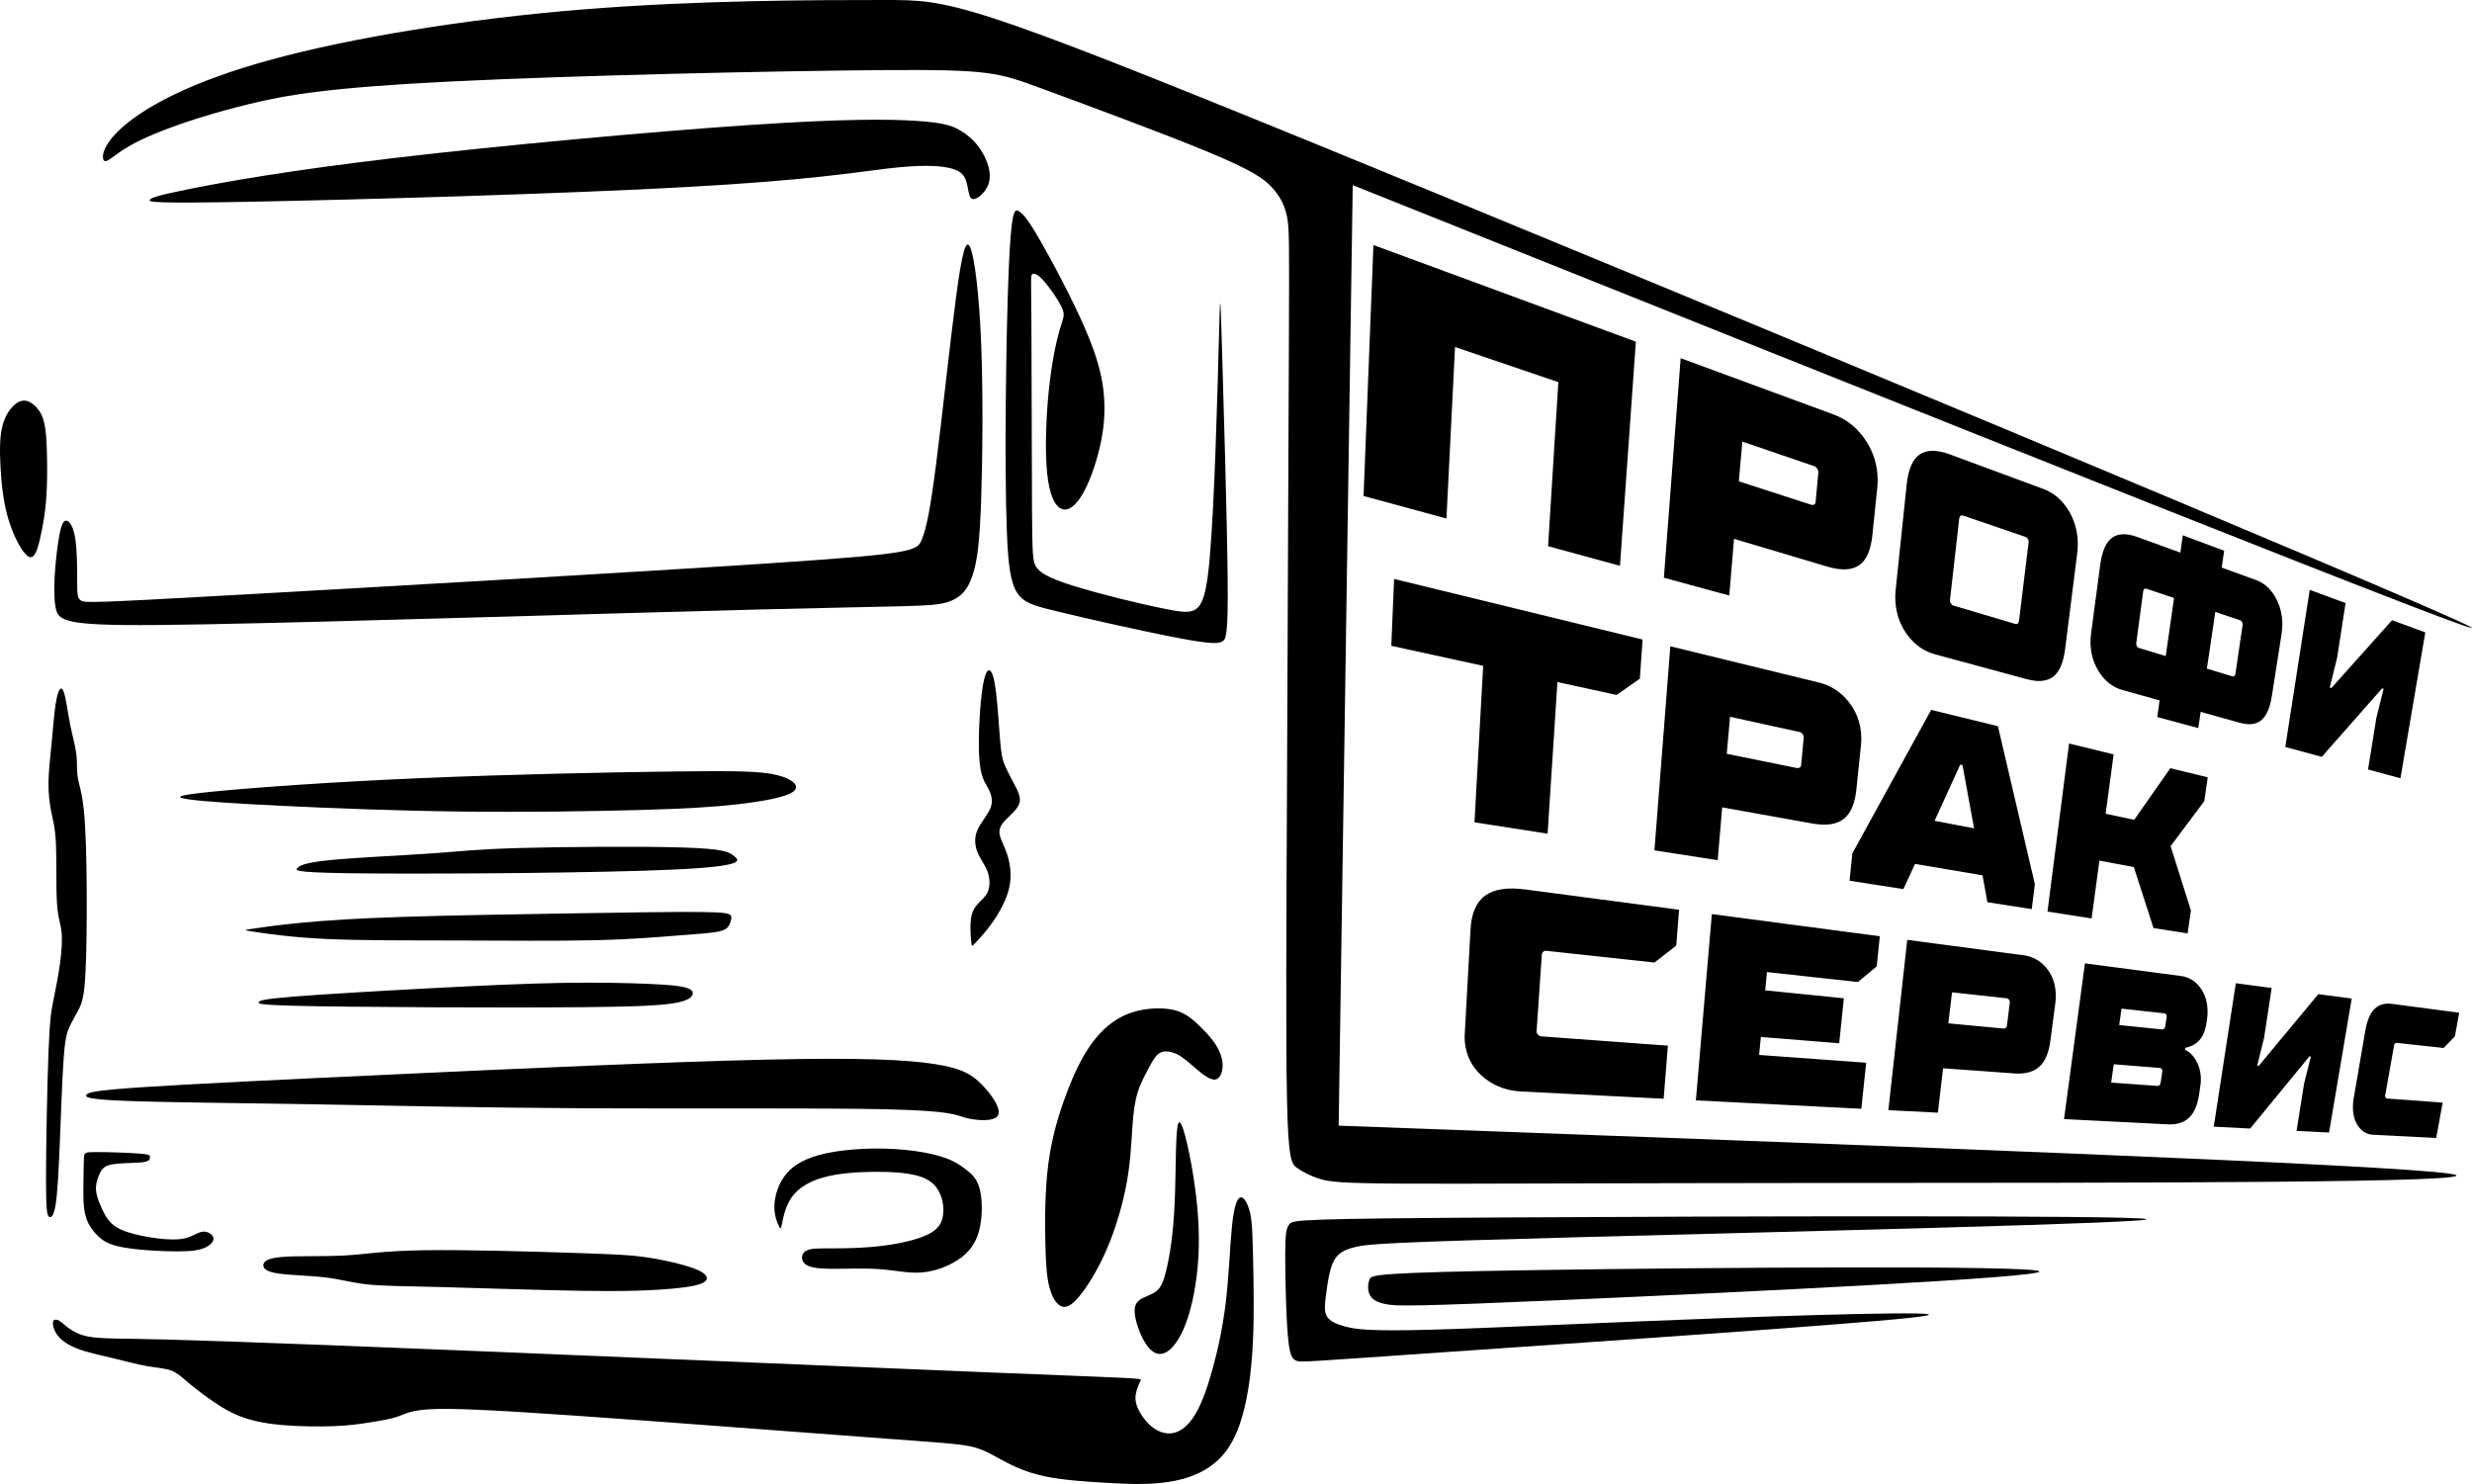 <?xml version="1.0" encoding="UTF-8"?> <svg xmlns="http://www.w3.org/2000/svg" xmlns:xlink="http://www.w3.org/1999/xlink" xmlns:xodm="http://www.corel.com/coreldraw/odm/2003" xml:space="preserve" width="294.594mm" height="176.875mm" version="1.1" style="shape-rendering:geometricPrecision; text-rendering:geometricPrecision; image-rendering:optimizeQuality; fill-rule:evenodd; clip-rule:evenodd" viewBox="0 0 7686.44 4614.96"> <defs> <style type="text/css"> .fil0 {fill:black} .fil1 {fill:black;fill-rule:nonzero} </style> </defs> <g id="Слой_x0020_1">  <path class="fil0" d="M7619.69 3650.29c-186.14,-29.36 -1821.68,-89.57 -3457.22,-149.77 14.57,-974.92 29.14,-1949.84 43.71,-2924.75 1830.44,732.39 3660.88,1464.76 3465.95,1368.8 -194.93,-95.96 -2415.24,-1020.26 -3545.49,-1482.41 -1130.26,-462.15 -1170.46,-462.15 -1376.28,-462.15 -205.82,0 -577.24,0 -941.57,29.63 -364.33,29.62 -721.55,88.87 -967.58,156.35 -246.03,67.48 -380.89,143.18 -450.67,201.15 -69.79,57.95 -74.53,98.17 -68.61,110 5.91,11.83 22.48,-4.73 49.68,-23.65 27.21,-18.93 65.05,-40.22 131.3,-66.24 66.24,-26.03 160.87,-56.78 273.25,-83.99 112.37,-27.21 242.48,-50.87 624.54,-69.79 382.07,-18.92 1016.09,-33.12 1346.11,-35.48 330.01,-2.37 356.04,7.09 490.9,56.77 134.84,49.68 378.51,139.57 518.09,197.54 139.57,57.96 175.06,83.99 199.9,111.19 24.84,27.21 39.03,55.6 46.13,89.9 7.1,34.3 7.1,74.52 5.91,380.88 -1.18,306.36 -3.55,878.87 -5.74,1346.84 -2.2,467.97 -4.21,831.42 -0.21,1019.09 4.01,187.67 14.03,199.55 31.5,211.97 17.46,12.42 42.35,25.37 71.54,34.19 29.19,8.81 62.67,13.49 259.14,14.52 196.46,1.03 555.91,-1.59 1367.26,-2.16 811.35,-0.57 2074.61,0.92 1888.47,-28.44z"></path> <path class="fil0" d="M6673.3 3790.86c-50.87,-12.05 -1331.16,-8.62 -1981.34,-4.89 -650.19,3.73 -670.27,7.75 -681.64,19.8 -11.38,12.04 -14.07,32.12 -14.07,99.73 0,67.6 2.68,182.71 8.04,246.3 5.35,63.58 13.38,75.63 28.11,80.32 14.72,4.68 36.14,2.01 457.66,-27.03 421.52,-29.05 1243.13,-84.46 1451.28,-107.21 208.16,-22.76 -197.16,-12.86 -573.16,0.8 -376,13.65 -722.69,31.04 -916.8,36.39 -194.1,5.35 -235.59,-1.33 -266.38,-9.36 -30.79,-8.03 -50.87,-17.41 -59.57,-32.8 -8.7,-15.4 -6.03,-36.82 -2.01,-68.28 4.01,-31.46 9.37,-72.95 22.09,-99.72 12.71,-26.78 32.79,-38.82 70.94,-47.52 38.15,-8.7 94.37,-14.06 711.77,-30.5 617.39,-16.44 1795.94,-43.97 1745.08,-56.01z"></path> <path class="fil0" d="M6340.88 3953.41c-26.17,-19.25 -1042.21,-11.55 -1554.84,-3.85 -512.64,7.7 -521.89,15.4 -527.27,28.48 -5.39,13.08 -6.92,31.56 -0.76,46.18 6.16,14.62 20.01,25.41 51.57,31.57 31.56,6.15 80.82,7.7 587.3,-14.62 506.48,-22.33 1470.17,-68.51 1444,-87.75z"></path> <path class="fil0" d="M3856.43 3723.89c10.63,-3.55 22.77,16.69 29.86,45.04 7.08,28.34 9.1,64.79 11.3,209.51 2.19,144.72 4.56,397.73 -76.43,521.56 -80.98,123.82 -245.32,118.46 -360.39,112.42 -115.06,-6.05 -180.87,-12.76 -233,-26.24 -52.13,-13.49 -90.61,-33.73 -120.97,-50.43 -30.37,-16.7 -52.64,-29.86 -90.1,-37.96 -37.45,-8.1 -90.09,-11.14 -322.66,-28.46 -232.57,-17.32 -645.07,-48.93 -908.77,-67.14 -263.71,-18.23 -378.63,-23.07 -443.67,-19.92 -65.05,3.14 -80.24,14.28 -103.02,22.38 -22.78,8.09 -53.14,13.16 -85.03,18.23 -31.89,5.06 -65.3,10.12 -113.89,12.15 -48.6,2.02 -112.37,1 -163.49,-3.55 -51.12,-4.56 -89.59,-12.65 -121.98,-24.29 -32.4,-11.64 -58.72,-26.84 -86.56,-45.56 -27.84,-18.73 -57.19,-41 -78.95,-59.22 -21.77,-18.23 -35.94,-32.4 -55.68,-39.99 -19.74,-7.59 -45.05,-8.61 -76.43,-14.18 -31.38,-5.57 -68.85,-15.68 -106.8,-24.79 -37.96,-9.11 -76.44,-17.2 -106.3,-28.34 -29.86,-11.14 -51.12,-25.31 -63.77,-41.51 -12.66,-16.2 -16.71,-34.42 -14.68,-43.02 2.02,-8.61 10.12,-7.6 16.7,-4.56 6.58,3.03 11.64,8.09 22.27,16.7 10.62,8.6 26.83,20.75 49.61,28.34 22.77,7.59 52.12,10.63 106.79,11.64 54.67,1.01 134.64,-0.01 670.15,20.75 535.51,20.75 1526.57,63.27 2022.6,83.52 496.03,20.25 497.04,18.21 493.5,25.82 -3.54,7.59 -11.64,24.79 -14.67,41 -3.04,16.19 -1.02,31.38 8.09,50.11 9.11,18.73 25.3,41 45.05,55.68 19.74,14.67 43.02,21.76 65.8,16.19 22.77,-5.57 45.04,-23.79 64.78,-56.18 19.74,-32.4 36.95,-78.97 53.65,-138.7 16.69,-59.72 32.9,-132.62 42.51,-214.61 9.61,-82 12.66,-173.1 18.73,-232.32 6.07,-59.22 15.18,-86.56 25.82,-90.09z"></path> <path class="fil0" d="M3664.28 3492.43c9.83,-18.22 31.95,75.2 46.09,163.71 14.14,88.51 20.29,172.09 15.99,251.38 -4.31,79.29 -19.06,154.27 -38.72,207.13 -19.67,52.86 -44.26,83.58 -66.39,92.8 -22.13,9.22 -41.79,-3.07 -58.39,-28.27 -16.6,-25.2 -30.12,-63.31 -33.8,-89.12 -3.69,-25.82 2.46,-39.35 15.98,-48.56 13.52,-9.22 34.42,-14.13 49.17,-25.19 14.75,-11.07 23.36,-28.28 33.2,-70.29 9.84,-42.03 20.91,-108.85 25.21,-207.19 4.3,-98.34 1.83,-228.2 11.66,-246.41z"></path> <path class="fil0" d="M2175.42 3993.61c-23.64,7.88 -67.78,13.13 -123.47,16.81 -55.7,3.68 -122.94,5.77 -248.51,3.68 -125.58,-2.11 -309.47,-8.4 -431.89,-11.56 -122.42,-3.16 -183.37,-3.16 -230.65,-8.41 -47.29,-5.25 -80.91,-15.76 -128.73,-21.54 -47.82,-5.78 -109.81,-6.83 -146.06,-12.08 -36.26,-5.25 -46.76,-14.71 -47.29,-25.22 -0.52,-10.51 8.93,-22.07 55.7,-26.27 46.76,-4.21 130.82,-1.05 197.03,-4.73 66.2,-3.68 114.54,-14.19 245.36,-16.28 130.82,-2.11 344.14,4.19 471.82,8.4 127.67,4.2 169.7,6.3 214.89,12.61 45.18,6.31 93.52,16.81 127.67,26.8 34.15,9.98 54.12,19.44 62.52,29.43 8.4,9.98 5.25,20.48 -18.39,28.37z"></path> <path class="fil0" d="M3571.42 3322.15c-11.56,21.54 -25.22,46.75 -34.15,75.66 -8.93,28.9 -13.14,61.47 -16.29,107.18 -3.15,45.71 -5.25,104.56 -17.34,171.81 -12.08,67.25 -34.16,142.91 -62,207.54 -27.85,64.62 -61.47,118.21 -86.68,148.17 -25.23,29.95 -42.04,36.24 -56.75,28.89 -14.71,-7.36 -27.32,-28.37 -35.2,-58.32 -7.88,-29.95 -11.04,-68.84 -12.61,-136.61 -1.58,-67.78 -1.58,-164.45 9.46,-248.51 11.03,-84.07 33.09,-155.53 56.21,-217 23.12,-61.48 47.28,-112.96 77.76,-154.99 30.47,-42.03 67.25,-74.6 111.91,-92.46 44.66,-17.86 97.19,-21.02 133.97,-14.71 36.78,6.3 57.8,22.07 79.86,42.03 22.07,19.96 45.19,44.12 60.42,67.77 15.23,23.64 22.59,46.76 21.54,68.83 -1.05,22.07 -10.51,43.09 -30.47,39.41 -19.97,-3.68 -50.45,-32.05 -71.99,-50.44 -21.54,-18.39 -34.15,-26.79 -48.86,-32.05 -14.71,-5.25 -31.53,-7.35 -44.67,0.53 -13.13,7.88 -22.58,25.74 -34.14,47.29z"></path> <path class="fil0" d="M2590.82 3882.13c42.03,0 97.73,-1.05 152.9,-7.88 55.17,-6.83 109.81,-19.45 142.39,-35.73 32.58,-16.29 43.08,-36.25 46.23,-59.9 3.15,-23.64 -1.05,-50.96 -12.61,-73.03 -11.56,-22.07 -30.48,-38.88 -65.15,-48.86 -34.68,-9.99 -85.12,-13.14 -138.71,-12.62 -53.6,0.53 -110.34,4.73 -155.52,17.35 -45.19,12.61 -78.82,33.62 -98.78,61.99 -19.97,28.37 -26.27,64.1 -29.95,81.96 -3.68,17.86 -4.73,17.86 -9.99,6.83 -5.25,-11.04 -14.71,-33.1 -13.66,-63.57 1.05,-30.48 12.61,-69.36 37.3,-98.78 24.7,-29.43 62.52,-49.39 117.69,-61.99 55.17,-12.62 127.68,-17.87 193.89,-15.76 66.2,2.1 126.1,11.55 166.56,23.64 40.46,12.08 61.48,26.79 79.87,40.98 18.39,14.19 34.15,27.85 42.56,58.84 8.4,31 9.45,79.34 1.57,118.75 -7.88,39.4 -24.7,69.87 -56.22,94.57 -31.52,24.7 -77.76,43.61 -121.37,47.81 -43.61,4.2 -84.59,-6.3 -135.03,-9.97 -50.44,-3.68 -110.34,-0.53 -152.9,-1.05 -42.56,-0.52 -67.78,-4.73 -79.87,-16.28 -12.08,-11.56 -11.04,-30.48 3.68,-39.41 14.71,-8.93 43.09,-7.88 85.12,-7.88z"></path> <path class="fil0" d="M663.59 3849.55c2.1,10.51 -8.4,22.07 -25.21,29.95 -16.82,7.88 -39.94,12.08 -88.28,12.08 -48.34,0 -121.9,-4.2 -167.61,-12.61 -45.71,-8.41 -63.57,-21.02 -79.86,-37.31 -16.29,-16.29 -31,-36.25 -37.83,-65.68 -6.83,-29.43 -5.79,-68.3 -5.26,-101.41 0.53,-33.1 0.53,-60.43 1.58,-75.14 1.05,-14.71 3.15,-16.82 37.83,-16.82 34.68,0 101.93,2.11 135.03,4.73 33.1,2.62 32.05,5.78 32.05,11.04 0,5.25 1.05,12.61 -21.01,15.77 -22.07,3.15 -67.26,2.1 -93.53,6.3 -26.27,4.2 -33.63,13.66 -40.46,27.32 -6.83,13.66 -13.13,31.53 -12.61,49.92 0.52,18.39 7.88,37.3 16.28,56.21 8.41,18.91 17.86,37.83 33.63,52.02 15.76,14.19 37.83,23.65 68.3,31.53 30.47,7.88 69.35,14.18 99.82,16.28 30.47,2.1 52.55,0 70.41,-6.31 17.86,-6.31 31.52,-16.81 45.71,-17.34 14.19,-0.52 28.9,8.93 31,19.44z"></path> <path class="fil0" d="M3102.53 3469.49c-12.61,19.97 -68.81,15.07 -101.11,6.32 -32.31,-8.76 -40.71,-21.37 -244.57,-26.1 -203.86,-4.73 -603.18,-1.57 -931.04,-3.15 -327.87,-1.58 -584.27,-7.88 -831.22,-12.08 -246.95,-4.21 -484.43,-6.31 -605.28,-11.04 -120.85,-4.73 -125.06,-12.09 -120.33,-18.92 4.73,-6.84 18.4,-13.13 166.56,-23.12 148.17,-9.98 430.84,-23.64 804.94,-40.98 374.09,-17.35 839.62,-38.36 1141.21,-45.19 301.58,-6.83 439.25,0.52 523.84,13.66 84.59,13.13 116.12,32.04 147.37,63.92 31.25,31.88 62.22,76.71 49.62,96.67z"></path> <path class="fil0" d="M2466.19 2462.19c-23.98,17.59 -97.5,30.37 -175.01,39.16 -77.52,8.79 -159.04,13.59 -302.88,17.58 -143.85,4 -350.03,7.19 -553.81,4.8 -203.79,-2.4 -405.17,-10.39 -553.81,-17.58 -148.64,-7.2 -244.55,-13.59 -291.7,-19.98 -47.15,-6.39 -45.55,-12.79 75.93,-24.77 121.46,-11.99 362.81,-29.57 642.52,-41.55 279.7,-11.99 597.76,-18.39 792.76,-20.78 194.99,-2.4 266.92,-0.8 315.66,11.19 48.74,11.98 74.32,34.35 50.35,51.94z"></path> <path class="fil0" d="M2092.98 2704.33c-226.16,10.39 -697.66,13.58 -935.01,11.98 -237.35,-1.6 -240.54,-7.99 -234.15,-15.98 6.39,-7.99 22.38,-17.58 102.29,-25.57 79.92,-7.99 223.76,-14.39 315.66,-20.78 91.9,-6.39 131.86,-12.79 272.51,-16.78 140.65,-4 381.99,-5.6 509.86,-1.6 127.86,4 142.25,13.59 159.03,27.17 16.78,13.59 35.96,31.16 -190.2,41.56z"></path> <path class="fil0" d="M2237.81 2896.08c-24.24,5.95 -68.74,8.34 -129.93,13.11 -61.19,4.76 -139.06,11.92 -258.26,14.7 -119.2,2.78 -279.72,1.19 -431.9,0.8 -152.18,-0.39 -296.02,0.4 -404.88,-4.77 -108.87,-5.16 -182.77,-16.29 -219.73,-21.85 -36.95,-5.57 -36.95,-5.57 -10.33,-9.54 26.62,-3.97 79.86,-11.92 154.56,-19.07 74.7,-7.15 170.85,-13.51 317.87,-18.28 147.01,-4.77 344.88,-7.94 518.51,-10.72 173.63,-2.79 323.03,-5.16 403.29,-4.37 80.26,0.79 91.38,4.76 95.35,11.12 3.97,6.36 0.8,15.1 -2.78,24.24 -3.58,9.14 -7.55,18.68 -31.78,24.64z"></path> <path class="fil0" d="M2082.06 3121.76c-52.05,6.75 -141.85,9.13 -268.2,10.32 -126.35,1.19 -289.25,1.19 -463.28,0.4 -174.03,-0.8 -359.19,-2.38 -452.96,-5.16 -93.77,-2.78 -96.15,-6.76 -92.96,-11.13 3.17,-4.38 11.91,-9.14 104.88,-16.69 92.98,-7.55 270.19,-17.88 427.93,-26.22 157.73,-8.35 296,-14.71 411.23,-16.69 115.22,-1.99 207.41,0.39 269.79,3.18 62.38,2.78 94.96,5.95 114.03,11.52 19.07,5.56 24.64,13.51 20.27,23.05 -4.38,9.53 -18.69,20.65 -70.73,27.41z"></path> <path class="fil0" d="M185.85 3556.88c3.56,-86.13 7.13,-190.68 11.29,-254.24 4.15,-63.56 8.91,-86.13 17.82,-106.92 8.91,-20.79 21.97,-39.81 31.48,-60 9.5,-20.2 15.45,-41.59 19.01,-103.96 3.56,-62.37 4.75,-165.73 4.16,-263.74 -0.6,-98.02 -2.98,-190.68 -8.91,-248.3 -5.95,-57.63 -15.45,-80.2 -19.01,-102.77 -3.57,-22.57 -1.19,-45.14 -4.16,-70.69 -2.97,-25.54 -11.29,-54.06 -17.82,-85.54 -6.54,-31.48 -11.28,-65.94 -16.04,-88.51 -4.75,-22.57 -9.51,-33.27 -14.85,-30.89 -5.35,2.38 -11.28,17.82 -16.04,49.31 -4.75,31.48 -8.32,79.01 -12.47,122.38 -4.16,43.36 -8.91,82.56 -9.5,117.62 -0.6,35.04 2.97,65.93 8.32,92.66 5.34,26.73 12.47,49.29 14.84,100.98 2.38,51.68 0.01,132.48 2.98,181.19 2.97,48.7 11.28,65.34 14.25,91.48 2.97,26.14 0.59,61.77 -4.75,100.39 -5.35,38.61 -13.66,80.2 -20.19,112.28 -6.54,32.07 -11.29,54.64 -15.44,160.38 -4.16,105.74 -7.73,294.63 -7.73,395.62 0,100.99 3.57,114.05 9.51,118.22 5.94,4.15 14.26,-0.6 20.2,-36.84 5.94,-36.24 9.51,-103.95 13.07,-190.09z"></path> <path class="fil0" d="M3668.92 1985.03c-103.92,-19.54 -295.74,-62.17 -402.3,-88.81 -106.58,-26.64 -127.89,-37.3 -135.88,-242.44 -7.99,-205.15 -2.66,-604.79 5.33,-804.61 7.99,-199.82 18.65,-199.82 31.09,-192.72 12.44,7.1 26.64,21.31 65.72,88.81 39.07,67.5 103.02,188.28 142.1,278.87 39.07,90.58 53.28,150.96 57.72,206.91 4.44,55.95 -0.89,107.47 -13.32,160.75 -12.44,53.28 -31.97,108.35 -53.28,144.76 -21.32,36.41 -44.4,54.16 -64.83,46.18 -20.43,-7.99 -38.19,-41.74 -45.29,-111.01 -7.11,-69.27 -3.55,-174.07 5.33,-259.33 8.88,-85.26 23.09,-150.97 33.74,-187.38 10.66,-36.42 17.76,-43.52 7.1,-67.5 -10.66,-23.98 -39.07,-64.84 -58.61,-86.15 -19.54,-21.32 -30.19,-23.09 -34.63,-17.76 -4.44,5.33 -2.66,17.76 -1.78,162.53 0.89,144.75 0.89,421.84 1.78,568.38 0.89,146.53 2.67,162.51 13.33,178.5 10.66,15.99 30.19,31.97 111.9,57.73 81.7,25.75 225.58,61.28 308.17,76.38 82.59,15.09 103.9,9.77 119,-159.86 15.1,-169.62 23.98,-503.55 28.42,-670.51 4.44,-166.96 4.44,-166.96 9.77,11.55 5.33,178.51 15.98,535.51 17.76,718.46 1.77,182.95 -5.33,191.83 -16.88,198.05 -11.55,6.22 -27.53,9.77 -131.43,-9.76z"></path> <path class="fil0" d="M3017.06 770.12c13.32,31.97 27.53,142.09 33.74,297.51 6.22,155.42 4.45,356.12 0.01,485.78 -4.44,129.66 -11.55,188.27 -25.76,232.68 -14.21,44.4 -35.52,74.6 -84.36,87.92 -48.85,13.32 -125.22,9.77 -580.81,21.32 -455.59,11.55 -1290.4,38.19 -1721.12,46.18 -430.73,7.99 -457.37,-2.66 -466.25,-54.17 -8.88,-51.51 0,-143.87 7.99,-198.05 7.99,-54.17 15.09,-70.15 24.86,-70.15 9.77,0 22.2,15.98 28.42,54.17 6.22,38.19 6.22,98.58 6.22,135.88 0,37.3 0,51.5 12.44,58.61 12.44,7.1 37.3,7.1 467.14,-16.87 429.83,-23.98 1264.64,-71.94 1690.04,-100.35 425.39,-28.42 441.37,-37.31 455.58,-70.16 14.21,-32.87 26.64,-89.7 45.29,-235.35 18.65,-145.65 43.52,-380.11 62.17,-520.42 18.65,-140.32 31.08,-186.5 44.4,-154.53z"></path> <path class="fil0" d="M2131.64 581.84c-387.21,21.32 -1019.53,39.07 -1340.12,45.29 -320.61,6.22 -329.49,0.89 -325.93,-5.33 3.55,-6.22 19.53,-13.32 126.11,-34.63 106.57,-21.32 303.72,-56.85 634.99,-95.92 331.26,-39.07 796.61,-81.7 1098.56,-102.12 301.95,-20.43 440.49,-18.65 523.09,-13.33 82.6,5.33 109.24,14.2 133.22,27.53 23.98,13.33 45.29,31.08 62.17,54.17 16.88,23.09 29.3,51.51 32.86,75.49 3.55,23.98 -1.78,43.51 -14.21,60.39 -12.44,16.88 -31.97,31.08 -41.74,23.97 -9.77,-7.1 -9.77,-35.52 -16.88,-55.95 -7.1,-20.43 -21.31,-32.86 -55.94,-39.96 -34.64,-7.1 -89.7,-8.88 -188.28,2.66 -98.58,11.55 -240.67,36.41 -627.88,57.73z"></path> <path class="fil0" d="M88.9 1730.94c-18.28,-9.65 -45.56,-59.9 -62.08,-113.96 -16.52,-54.07 -22.3,-111.95 -25.18,-164.25 -2.89,-52.31 -2.89,-99.03 7.62,-134.57 10.5,-35.54 31.5,-59.91 49.62,-68.54 18.12,-8.64 33.35,-1.53 46.55,9.65 13.2,11.17 24.38,26.4 30.98,51.29 6.6,24.88 8.63,59.41 9.65,102.57 1.01,43.16 1.01,94.95 -2.54,140.65 -3.55,45.7 -10.67,85.3 -18.86,120.59 -8.19,35.27 -17.48,66.23 -35.75,56.58z"></path> <path class="fil0" d="M3087.24 2101.09c8.76,26.86 13.43,82.92 16.93,128.48 3.5,45.55 5.84,80.59 8.76,103.95 2.92,23.35 6.42,35.04 13.43,50.81 7.01,15.76 17.53,35.63 28.04,55.48 10.51,19.85 21.02,39.71 15.18,58.4 -5.84,18.69 -28.04,36.21 -42.64,51.4 -14.6,15.18 -21.6,28.03 -18.68,44.96 2.92,16.93 15.76,37.96 24.52,66 8.76,28.03 13.44,63.06 5.27,99.86 -8.18,36.8 -29.2,75.33 -50.81,106.29 -21.61,30.95 -43.81,54.31 -54.9,65.99 -11.09,11.68 -11.09,11.68 -12.84,-8.76 -1.75,-20.45 -5.25,-61.32 4.67,-87.6 9.93,-26.28 33.29,-37.96 44.39,-57.23 11.09,-19.28 9.93,-46.14 2.34,-67.74 -7.59,-21.61 -21.61,-37.97 -30.37,-58.41 -8.76,-20.44 -12.27,-44.97 -2.1,-69.78 10.16,-24.82 34.01,-49.94 42.18,-72.71 8.18,-22.77 0.69,-43.22 -9.47,-61.61 -10.17,-18.4 -23.01,-34.75 -26.51,-96.07 -3.5,-61.32 2.34,-167.61 11.68,-221.92 9.34,-54.31 22.2,-56.65 30.96,-29.78z"></path> <g id="_1813801316448"> <path class="fil1" d="M4497.55 1612.5l-257.67 -70.17 30.67 -780.31 816.01 300.55 -49.41 696.88 -223.56 -60.88 31.93 -510.14 -321.25 -109.3 -26.71 533.37zm676.15 184.14l52.14 -682.76 476.39 175.46c37.59,13.84 68.72,38 93.52,72.33 24.55,33.98 38.45,71.41 41.86,112.37 1.17,14.03 1.18,26.72 0.04,38.07l-15.45 150.32c-4.76,47.7 -18.44,79.36 -41.1,95.16 -22.76,15.87 -55.98,17.34 -100.01,4.23l-289.3 -86.14 -14.75 176.34 -203.35 -55.38zm457.12 -227.26c3.97,1.28 7.38,1.13 10.24,-0.45 2.86,-1.58 4.36,-4.55 4.49,-8.9l8.5 -91.76 -0.19 -1.96c-0.31,-3.27 -1.72,-6.61 -4.24,-10 -2.52,-3.4 -4.92,-5.49 -7.19,-6.27l-224.75 -76.78 -10.93 123.6 224.06 72.52zm386.39 465.56c-33.39,-9.05 -61.48,-28.21 -84.17,-57.6 -22.91,-29.68 -36.01,-63.85 -39.17,-102.45 -1.09,-13.31 -1.07,-25.43 0.07,-36.35l34.59 -331.02c4.95,-47.89 18.57,-79.42 40.77,-94.43 22.1,-14.94 53.67,-14.79 94.4,0.27l289.85 107.17c30.75,11.37 55.87,32.15 75.44,62.23 19.4,29.8 29.86,62.99 31.49,99.64 0.56,12.56 0.2,23.93 -1.09,34.14l-38.07 301.65c-5.31,42.41 -17.55,71.01 -36.79,85.94 -19.32,14.99 -46.88,17.66 -82.92,7.9l-284.42 -77.08zm248.93 -94.72c3.24,0.96 5.83,0.62 7.78,-1.04 1.95,-1.66 3.27,-4.34 3.96,-8.05l29.93 -245.19 -0.14 -2.62c-0.16,-2.92 -1.11,-5.68 -2.84,-8.28 -1.74,-2.6 -3.77,-4.3 -6.09,-5.1l-194.3 -66.51c-3.46,-1.19 -6.23,-0.95 -8.3,0.72 -2.07,1.66 -3.45,4.46 -4.16,8.36l-28.84 254.39 0.19 2.66c0.17,2.36 1.32,5.02 3.46,7.97 2.14,2.95 4.19,4.71 6.16,5.29l193.2 57.39zm441.6 289.52l7.31 -51.68 -115.66 -32.27c-27.72,-7.73 -50.78,-24.72 -69.11,-51.08 -18.49,-26.59 -28.53,-57.08 -30,-91.39 -0.45,-10.38 0.13,-21.55 1.74,-33.49l28.14 -211.54c5.51,-42.95 17.76,-71.56 36.68,-85.67 18.85,-14.05 45.19,-14.92 78.77,-2.74l133.97 48.59 7.61 -53.8 128.62 47.92 -7.7 52.49 106.99 38.8c24.43,8.86 44.12,26.22 59.13,51.97 14.89,25.54 22.36,54.11 22.48,85.76 0.04,9.52 -0.8,19.73 -2.52,30.62l-29.63 189.81c-5.73,37.81 -16.63,63.47 -32.74,77.1 -16.17,13.67 -38.58,16.54 -67.41,8.49l-121.64 -33.93 -7.4 50.46 -127.62 -34.41zm26.38 -189.39l25.9 -180.65 -84.73 -28.54c-6.56,-2.21 -10.33,0.56 -11.31,8.3l-21.52 161.13 0.05 1.6c0.09,2.67 0.78,5.26 2.08,7.77 1.3,2.51 2.77,4.01 4.4,4.51l85.13 25.86zm205.94 62.57c2.95,0.89 5.42,0.64 7.42,-0.75 1.99,-1.4 3.15,-3.8 3.47,-7.21l22.25 -152 -0.02 -1.53c-0.03,-2.56 -0.79,-5.11 -2.29,-7.65 -1.5,-2.55 -2.99,-4.07 -4.47,-4.56l-78.13 -26.31 -26.2 176.34 77.96 23.69zm279.23 250.82l-113.38 -30.88 75.97 -488.54 111.44 41.05 -26.21 169.56 -22.96 93.3 4.95 1.56 188.85 -211.15 103.3 38.04 -77.36 453.67 -100.66 -27.41 25.81 -160.52 22.58 -90.19 -4.67 -1.51 -187.66 213.02z"></path> <path class="fil1" d="M4812.12 2592.62l-227.33 -35.42 27.01 -486.53 -285.69 -62.31 8.69 -207.95 772.72 188.43 -8.59 121.92 -72.34 50.38 -183.92 -40.11 -30.56 471.59zm332.21 51.76l49.37 -634.52 461.18 112.46c36.49,8.9 66.75,27.99 90.9,57.13 23.92,28.86 37.51,62.01 40.93,99.52 1.17,12.85 1.22,24.57 0.14,35.18l-14.63 140.56c-4.51,44.6 -17.71,75.28 -39.69,92.19 -22.07,16.99 -54.32,21.71 -97.08,14.06l-280.49 -50.25 -13.96 164.31 -196.68 -30.64zm441.94 -256.15c3.85,0.78 7.16,0.29 9.93,-1.46 2.77,-1.75 4.21,-4.65 4.33,-8.68l8.04 -85.62 -0.19 -1.79c-0.31,-2.99 -1.69,-5.93 -4.14,-8.8 -2.45,-2.88 -4.78,-4.56 -6.99,-5.05l-217.78 -47.78 -10.35 115.12 217.14 44.06zm418.51 -180.59l207.55 50.61 114.88 491.26 -9.69 77.65 -137.91 -21.49 -15.09 -83.6 -210 -35.42 -36.1 78.32 -167.36 -26.07 8.6 -85.11 245.11 -446.16zm90.33 170.25l-79.65 174.62 122.69 23.43 -35.92 -196.48 -7.12 -1.57zm408.59 478.29l-137.27 -21.39 67.14 -522.59 138.6 33.8 -24.87 184.62 88.85 18.81 112.21 -160.47 116.38 28.38 -10.69 73.86 -104.72 140.24 63.19 199.92 -10.35 71.31 -106.01 -16.52 -61.26 -189.8 -106.98 -19.96 -24.22 179.77z"></path> <path class="fil1" d="M4730.81 3394.37c-44.24,-2.25 -82.41,-15.95 -114.37,-41.28 -32.3,-25.6 -52.16,-57.88 -59.36,-96.8 -2.48,-13.43 -3.42,-25.87 -2.8,-37.3l18.22 -328.7c2.68,-50.23 18.01,-85.44 45.9,-105.41 27.75,-19.87 69.06,-26.13 123.47,-18.95l478.99 63.23 -8.64 111.37 -67.66 52.72 -334.93 -36.27c-4.61,-0.5 -8.19,0.32 -10.76,2.45 -2.56,2.13 -4.15,5.28 -4.77,9.42l-16.35 239.7 0.45 2.68c0.4,2.38 2.12,4.87 5.13,7.44 3.01,2.58 5.82,3.96 8.43,4.15l394.37 28.99 -13.2 165.02 -442.12 -22.46zm1056.68 53.69l-514.35 -26.13 49.68 -579.3 522.32 68.96 -9.79 93.71 -58.35 48.56 -282.85 -30.97 -5.48 56.85 244.58 24.77 -14.46 139.85 -243.63 -19.58 -5.39 55.92 332.98 24.1 -15.27 143.27zm84.17 4.28l58.78 -529.49 360.85 47.64c28.82,3.8 52.42,16.71 70.87,38.62 18.3,21.72 28.22,48.06 29.89,79.03 0.57,10.62 0.27,20.41 -0.89,29.37l-15.75 118.93c-4.89,37.77 -16.36,64.68 -34.45,80.9 -18.16,16.27 -44.09,23.21 -78.01,20.76l-221.21 -16.01 -16.11 138.08 -153.97 -7.82zm357.18 -253.85c3.04,0.28 5.69,-0.44 7.95,-2.16 2.26,-1.72 3.49,-4.27 3.7,-7.64l8.93 -72.11 -0.09 -1.48c-0.16,-2.46 -1.17,-4.77 -3.03,-6.93 -1.87,-2.16 -3.67,-3.34 -5.41,-3.53l-171.15 -18.74 -11.7 96.48 170.81 16.1zm189.09 281.61l64.96 -484.32 298.52 39.41c24.45,3.23 44.22,14.98 59.37,35.15 15.03,20.02 22.8,44.25 23.39,72.71 0.19,9.31 -0.33,18.1 -1.57,26.35l-0.92 6.52c-3.66,26.91 -11.35,46.56 -23.08,59.01 -11.76,12.48 -26.34,20.33 -43.78,23.54l-0.91 6.53c6.5,1.92 13.59,6.85 21.26,14.79 7.64,7.9 14.18,18.3 19.59,31.17 5.4,12.83 8.27,27.04 8.62,42.63 0.18,8.22 -0.34,15.94 -1.58,23.17l-3.64 24.9c-4.82,33.97 -15.18,58.57 -31.15,73.9 -16.02,15.38 -38.29,22.37 -66.99,20.92l-322.09 -16.36zm304.91 -278.74c2.59,0.26 4.68,-0.42 6.29,-2.05 1.6,-1.63 2.73,-3.99 3.37,-7.07l4.62 -29.89 -0.06 -2.04c-0.07,-2.26 -0.77,-4.26 -2.11,-5.99 -1.34,-1.73 -2.94,-2.7 -4.79,-2.9l-133.5 -14.77 -7.22 51.11 133.39 13.58zm-14.33 175.58c2.57,0.18 4.65,-0.55 6.25,-2.2 1.59,-1.64 2.71,-3.98 3.34,-7.02l5.46 -35.96 -0.06 -1.99c-0.07,-2.22 -0.77,-4.15 -2.1,-5.81 -1.33,-1.66 -2.92,-2.56 -4.76,-2.71l-144.16 -11.67 -7.99 57.1 144.02 10.26zm288.27 132.57l-113.34 -5.76 68.62 -446.03 111.53 14.72 -23.64 154.84 -21.52 86.86 4.96 0.43 185.24 -222.99 103.79 13.7 -70.45 416.68 -101.01 -5.13 23.38 -147.08 21.2 -84.16 -4.68 -0.45 -184.07 224.36zm382.91 19.46c-19.15,-0.97 -34.58,-9.47 -46.25,-25.58 -11.75,-16.22 -17.51,-36.86 -17.22,-61.93 0.1,-8.64 0.78,-16.65 2.05,-24.05l36.31 -211.41c5.47,-32.13 15.1,-54.99 28.83,-68.47 13.69,-13.45 32.13,-18.62 55.19,-15.58l207.99 27.46 -13.24 73.32 -35.12 36.26 -146.26 -15.84c-1.98,-0.22 -3.63,0.4 -4.93,1.83 -1.31,1.44 -2.28,3.51 -2.9,6.2l-27.76 155.85 -0.03 1.74c-0.03,1.54 0.51,3.13 1.61,4.77 1.1,1.63 2.22,2.48 3.35,2.56l173.96 12.79 -20.04 110 -195.52 -9.93z"></path> </g> </g> </svg> 